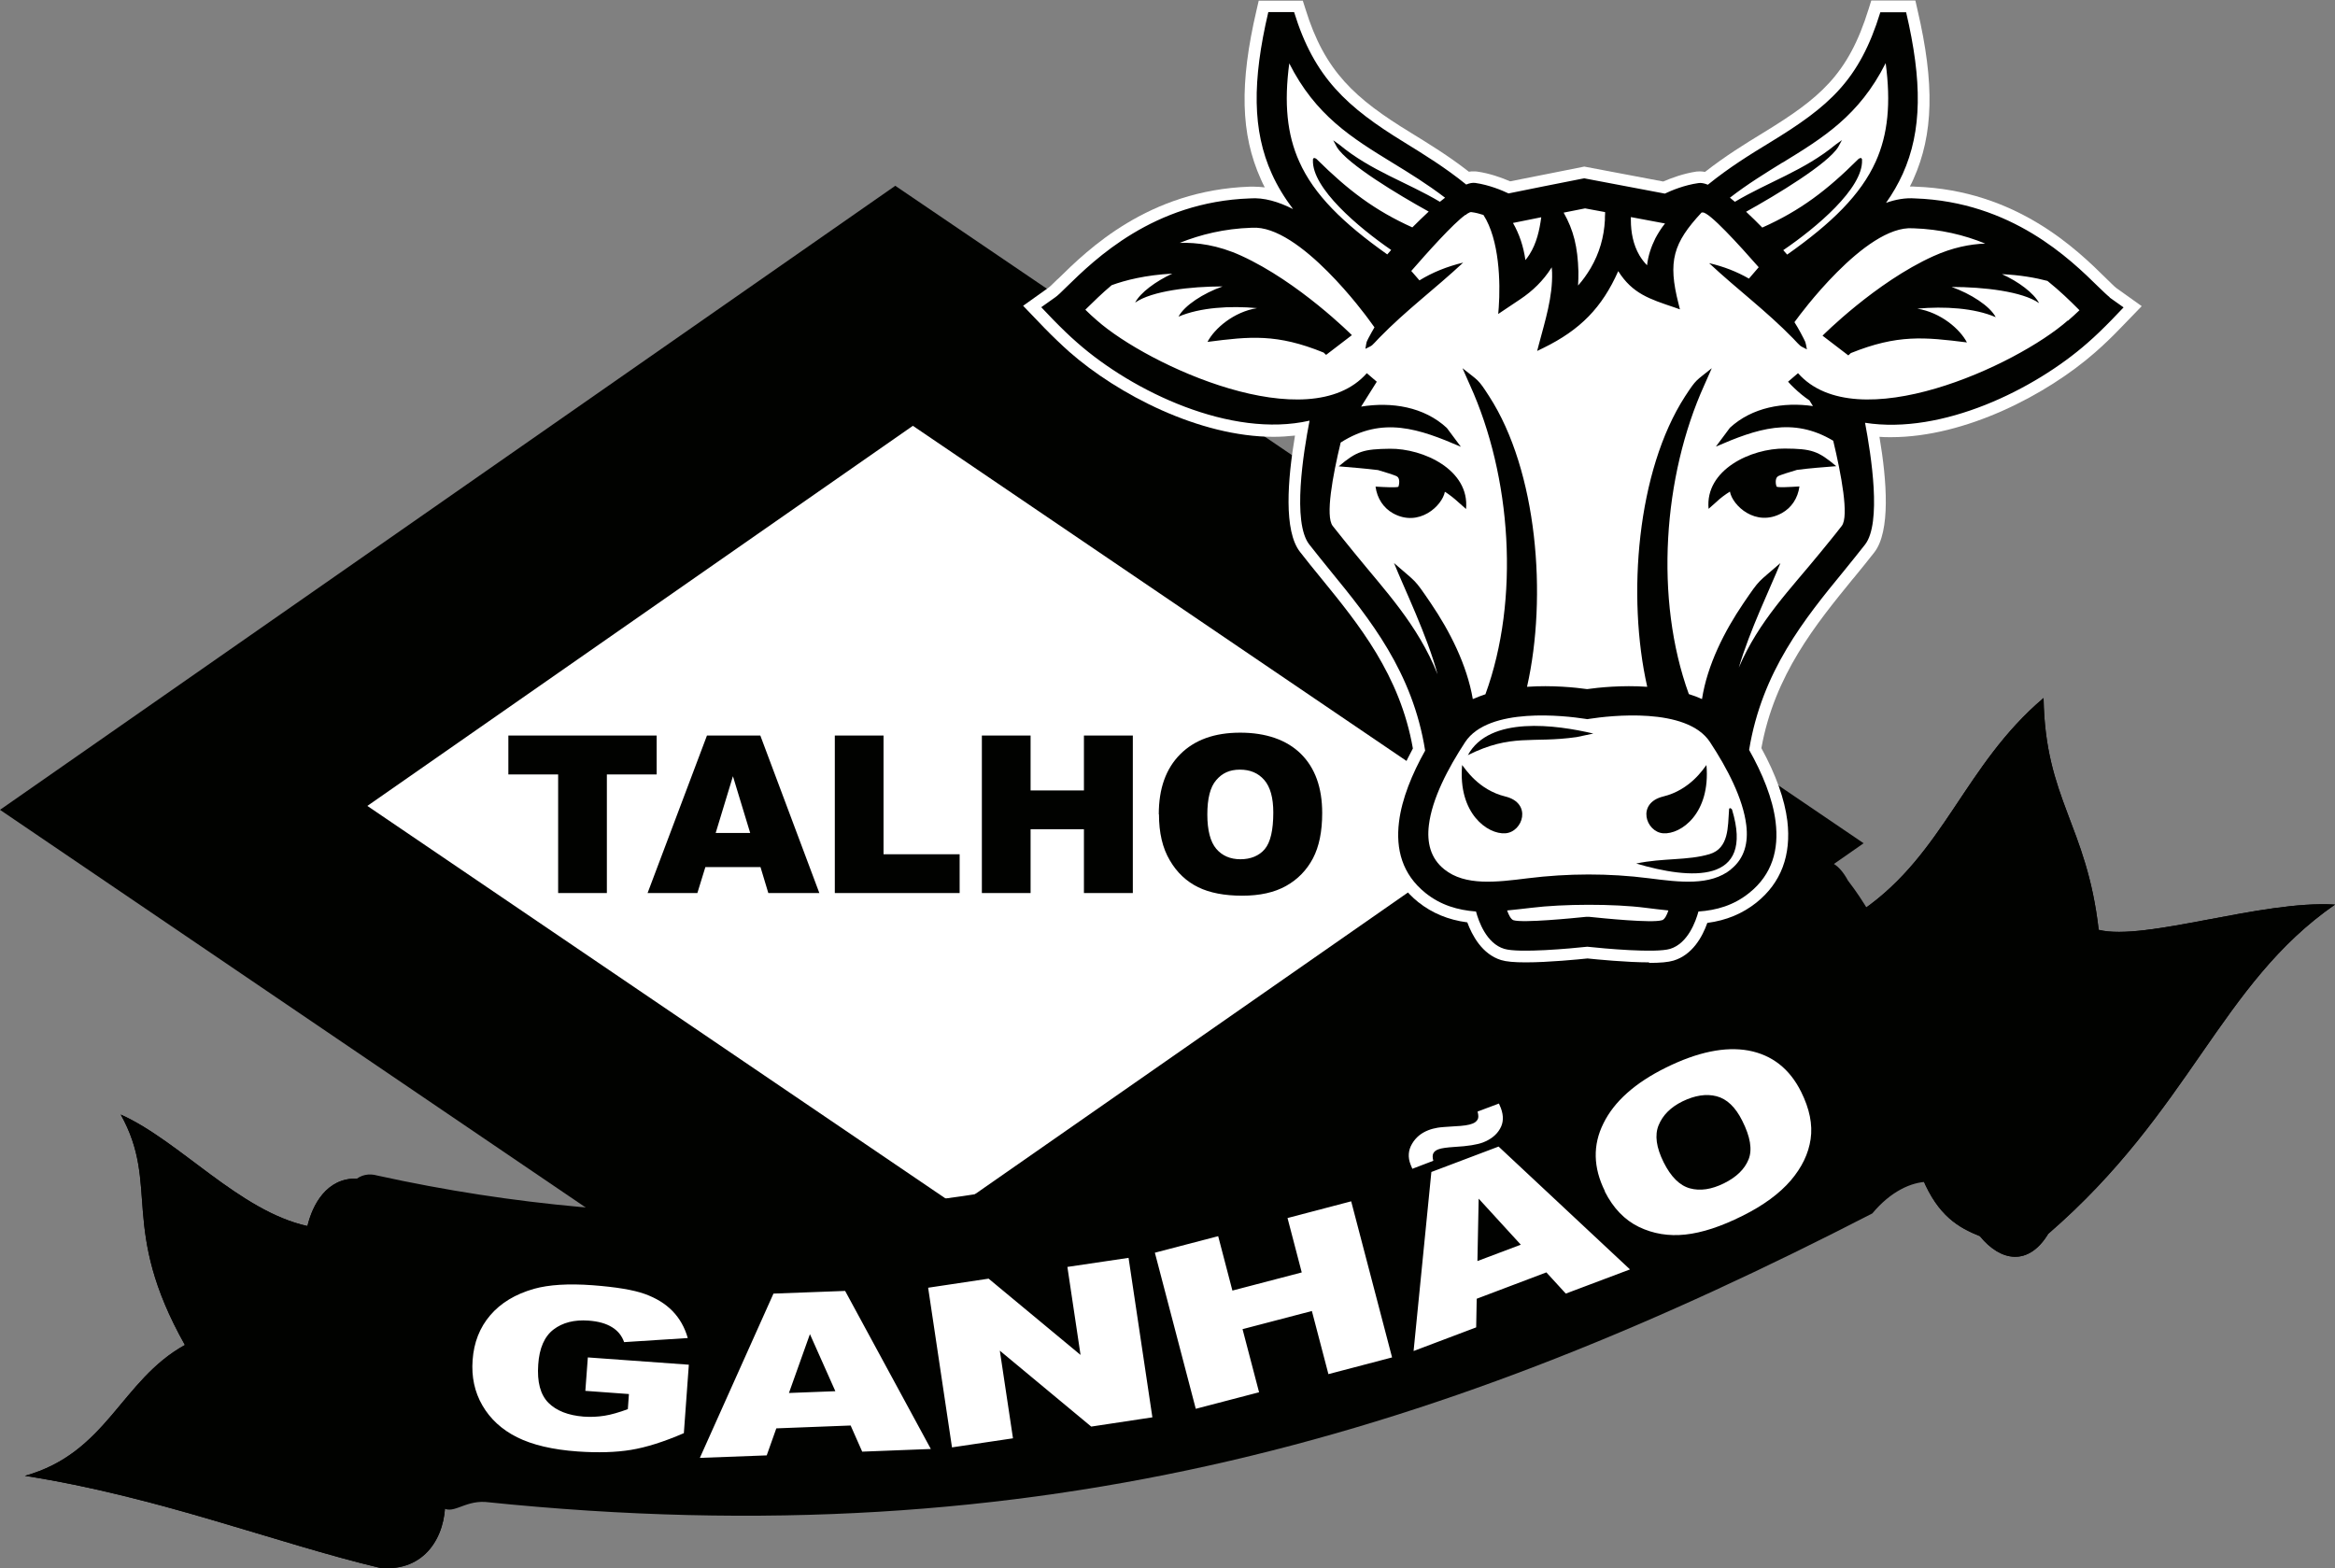 <svg xmlns="http://www.w3.org/2000/svg" xmlns:xlink="http://www.w3.org/1999/xlink" id="Layer_2" data-name="Layer 2" viewBox="0 0 131.32 88.22"><rect x="0" y="0" width="131.32" height="88.22" fill="#808080" stroke="none"/><defs><style>      .cls-1, .cls-2, .cls-3 {        fill: #010200;      }      .cls-4, .cls-5 {        fill: #fff;      }      .cls-5, .cls-3 {        fill-rule: evenodd;      }      .cls-2 {        clip-rule: evenodd;      }      .cls-6 {        clip-path: url(#clippath-1);      }      .cls-7 {        clip-path: url(#clippath-2);      }    </style><clipPath id="clippath-1"><path class="cls-2" d="M108.12,66.28c.78-3.81-.14-9.18-3.37-15.09,4.61-3.2,5.72-8.15,10.18-11.93.09,5.71,2.43,7.14,3.1,13.04,2.61.65,9.17-1.68,13.29-1.42-6.46,4.47-8.12,11.59-16.13,18.52-1.1,1.82-2.67,1.57-3.84.13-1.2-.48-2.35-1.14-3.23-3.25"></path></clipPath><clipPath id="clippath-2"><path class="cls-2" d="M25.04,84.42c-3.41-5.06-6.33-10.6-4.97-18.13-1.72-.04-2.5,1.5-2.78,2.67-3.83-.84-7.19-4.79-10.5-6.27,2.23,3.99-.1,6.36,3.61,12.96-3.6,1.99-4.37,6.07-9,7.36,7.5,1.17,14.11,3.78,19.98,5.18,2.52.23,3.69-1.77,3.66-3.78"></path></clipPath></defs><g id="Layer_1-2" data-name="Layer 1"><g><g><polygon class="cls-1" points="50.35 10.45 104.81 47.43 54.46 82.53 0 45.55 50.35 10.45"></polygon><polygon class="cls-4" points="51.34 23.95 84.52 46.48 53.84 67.86 20.66 45.33 51.34 23.95"></polygon><g><path class="cls-3" d="M108.12,66.28c.78-3.81-.14-9.18-3.37-15.09,4.61-3.2,5.72-8.15,10.18-11.93.09,5.71,2.43,7.14,3.1,13.04,2.61.65,9.17-1.68,13.29-1.42-6.46,4.47-8.12,11.59-16.13,18.52-1.1,1.82-2.67,1.57-3.84.13-1.2-.48-2.35-1.14-3.23-3.25"></path><g class="cls-6"><rect class="cls-1" x="104.75" y="39.25" width="26.57" height="31.96"></rect></g></g><g><path class="cls-3" d="M25.04,84.42c-3.41-5.06-6.33-10.6-4.97-18.13-1.72-.04-2.5,1.5-2.78,2.67-3.83-.84-7.19-4.79-10.5-6.27,2.23,3.99-.1,6.36,3.61,12.96-3.6,1.99-4.37,6.07-9,7.36,7.5,1.17,14.11,3.78,19.98,5.18,2.52.23,3.69-1.77,3.66-3.78"></path><g class="cls-7"><rect class="cls-1" x="1.4" y="62.69" width="23.67" height="25.73"></rect></g></g><path class="cls-3" d="M19.38,68.14c-.04-1.65.9-2.29,1.84-2.02,30.92,6.8,57.8-3.81,77.3-15.63,2.78-1.91,4.26-3.09,5.41-.96,3.65,4.71,5.39,12.85,4.47,16.94-.91.02-2.07.54-3.1,1.78-23.71,12.21-46.6,19.48-78,16.23-1.25-.08-1.88.81-2.51.24-3.03-4.14-5.94-10.24-5.42-16.58"></path><path class="cls-1" d="M67.9,45.81c0,.89.17,1.54.5,1.93.33.39.79.59,1.36.59s1.05-.19,1.37-.57c.32-.38.48-1.07.48-2.06,0-.83-.17-1.44-.51-1.83-.34-.39-.79-.58-1.37-.58s-1,.2-1.33.59c-.34.39-.5,1.04-.5,1.94ZM65.17,45.8c0-1.45.4-2.57,1.21-3.38.81-.81,1.93-1.21,3.37-1.21s2.61.4,3.41,1.19c.8.79,1.2,1.9,1.2,3.33,0,1.04-.17,1.88-.52,2.55-.35.66-.85,1.18-1.51,1.55-.66.37-1.48.55-2.47.55s-1.83-.16-2.48-.48c-.65-.32-1.19-.82-1.59-1.51-.41-.69-.61-1.55-.61-2.59ZM55.22,41.37h2.74v3.09h3v-3.09h2.75v8.86h-2.75v-3.59h-3v3.59h-2.74v-8.86ZM46.95,41.37h2.74v6.68h4.28v2.18h-7.02v-8.86ZM42.19,46.85l-.97-3.19-.97,3.19h1.94ZM42.77,48.77h-3.1l-.45,1.46h-2.8l3.34-8.86h3l3.32,8.86h-2.87l-.44-1.46ZM28.6,41.37h8.33v2.19h-2.8v6.67h-2.74v-6.67h-2.8v-2.19Z"></path><path class="cls-4" d="M93.56,65.37c.41.82.9,1.31,1.48,1.47.58.16,1.22.06,1.91-.28.71-.35,1.17-.8,1.39-1.35.22-.55.1-1.27-.36-2.18-.38-.76-.86-1.22-1.44-1.37-.58-.15-1.22-.05-1.92.29-.67.33-1.11.78-1.34,1.34-.23.56-.13,1.25.28,2.08M90.26,67c-.66-1.33-.69-2.6-.08-3.82.6-1.22,1.77-2.27,3.51-3.13,1.78-.88,3.33-1.2,4.65-.96,1.32.25,2.31,1.02,2.96,2.33.47.95.65,1.83.53,2.65-.12.82-.49,1.59-1.12,2.33-.63.73-1.53,1.4-2.72,1.99-1.2.6-2.27.95-3.21,1.05-.93.1-1.8-.04-2.61-.43-.8-.39-1.44-1.05-1.92-2ZM83.1,62.52l1.2-.45c.04.1.08.18.11.26.16.43.15.82-.05,1.16-.19.34-.52.6-.96.77-.32.12-.85.21-1.59.25-.45.03-.74.07-.9.13-.15.05-.25.13-.3.23-.05.1-.05.24,0,.42l-1.18.45c-.04-.09-.07-.17-.1-.24-.16-.41-.13-.8.08-1.16.21-.36.51-.61.92-.77.18-.07.35-.11.52-.14.17-.03.49-.05.96-.08.47-.02.81-.07,1-.15.14-.05.23-.13.29-.23.06-.1.05-.25,0-.44ZM85.53,70.01l-2.37-2.59-.07,3.51,2.44-.92ZM86.96,71.57l-3.91,1.48-.03,1.61-3.52,1.33,1-10.07,3.78-1.43,7.39,6.91-3.61,1.36-1.09-1.19ZM64.95,70.46l3.56-.93.8,3.06,3.9-1.02-.8-3.06,3.58-.94,2.3,8.78-3.58.94-.93-3.55-3.9,1.02.93,3.55-3.56.93-2.3-8.78ZM52.2,72.43l3.4-.51,5.17,4.29-.74-4.95,3.44-.51,1.34,8.97-3.44.52-5.14-4.27.74,4.93-3.43.51-1.34-8.97ZM46.98,78.25l-1.43-3.21-1.18,3.31,2.61-.1ZM47.83,80.18l-4.17.16-.54,1.52-3.76.14,4.14-9.24,4.03-.15,4.82,8.89-3.86.15-.65-1.47ZM32.92,78.23l.14-1.88,5.68.41-.28,3.85c-1.13.49-2.12.8-2.97.94-.85.14-1.85.17-3,.09-1.41-.1-2.55-.37-3.41-.8-.86-.43-1.51-1.03-1.95-1.79-.44-.76-.62-1.61-.55-2.55.07-.99.4-1.83.99-2.52.59-.69,1.41-1.19,2.47-1.49.83-.23,1.92-.3,3.29-.2,1.31.1,2.29.26,2.93.49.64.23,1.16.55,1.56.96.4.41.69.92.86,1.52l-3.58.23c-.12-.35-.35-.64-.68-.84-.34-.21-.77-.33-1.32-.37-.8-.06-1.46.11-1.97.5-.51.39-.8,1.05-.86,1.97-.07.98.12,1.69.57,2.15.45.45,1.11.71,1.98.78.41.03.8.01,1.18-.05.38-.06.82-.19,1.31-.37l.06-.85-2.46-.18Z"></path></g><path class="cls-5" d="M92.75,54.13c-1.28,0-2.98-.17-3.47-.22-.48.05-2.19.22-3.47.22-.65,0-1.1-.04-1.39-.13-1.07-.33-1.63-1.39-1.9-2.12-1.07-.14-1.98-.52-2.76-1.14-1.38-1.11-1.97-2.66-1.73-4.6.14-1.2.63-2.56,1.43-4.04-.72-4.13-3.06-7-5.13-9.54-.45-.55-.89-1.09-1.22-1.52-.92-1.18-.7-4.04-.28-6.54-.39.04-.79.07-1.2.07-4.19,0-8.78-2.4-11.48-4.77-.45-.4-.92-.85-1.4-1.34l-1.21-1.26,1.43-1.02c.09-.06.25-.23.48-.45l.08-.07c1.64-1.61,5.05-4.96,10.75-5.16.07,0,.16,0,.25,0,.2,0,.4.02.6.04-.08-.15-.15-.3-.22-.46-1.14-2.53-1.21-5.37-.24-9.52l.12-.52h2.48s.15.47.15.47c1.08,3.5,2.77,5.03,5.93,6.96.99.61,2.11,1.29,3.26,2.19.09-.02.18-.02.27-.02.07,0,.13,0,.19.01.71.1,1.37.34,1.86.55l1.41-.28.91-.18,1.85-.37,4.44.84c.44-.19,1.13-.45,1.87-.56.06,0,.12-.01.18-.01.1,0,.2.01.3.03,1.15-.9,2.27-1.59,3.27-2.2,3.17-1.94,4.78-3.25,5.93-6.96l.15-.48h2.48s.12.53.12.53c.97,4.15.9,7-.23,9.52-.06.14-.13.28-.2.41h.03c.1,0,.19,0,.29.01,5.68.2,9.09,3.55,10.73,5.17.12.11.46.46.56.53l1.43,1.02-1.22,1.26c-.45.47-.92.92-1.4,1.34-2.7,2.37-7.29,4.77-11.48,4.77-.22,0-.44,0-.65-.02.42,2.47.63,5.32-.29,6.5-.32.41-.73.92-1.15,1.43l-.07.08c-2.06,2.53-4.39,5.38-5.13,9.5.82,1.5,1.31,2.88,1.46,4.09.23,1.93-.35,3.48-1.73,4.59-.79.63-1.7,1.01-2.77,1.15-.28.79-.84,1.8-1.9,2.12-.3.09-.74.13-1.39.13Z"></path><g><path class="cls-3" d="M78.18,25.24c-1.5.02-1.87.13-2.89.99.72.06,1.47.12,2.21.21.33.1.94.28,1.07.36.18.11.12.46.08.57-.03.07-.8.03-1.29,0,.09.67.45,1.2.98,1.5,1.46.81,2.77-.42,2.92-1.21.27.17.52.37.76.59l.43.38c.21-2.2-2.4-3.41-4.29-3.39Z"></path><path class="cls-3" d="M84.66,44.8c-1.52-.37-2.26-1.57-2.43-1.77-.24,2.73,1.44,3.91,2.43,3.84.99-.07,1.52-1.7,0-2.07Z"></path><path class="cls-3" d="M93.54,46.87c.99.07,2.67-1.11,2.43-3.84-.16.2-.91,1.4-2.43,1.77-1.52.37-.98,2,0,2.07Z"></path><path class="cls-3" d="M118.65,16.72c-.12-.09-.34-.3-.64-.59-1.57-1.54-4.87-4.78-10.31-4.97-.55-.04-1.1.06-1.63.25.37-.52.68-1.06.94-1.63,1.09-2.42,1.1-5.22.19-9.09h-1.45c-1.18,3.84-2.89,5.3-6.22,7.33-1.1.67-2.27,1.39-3.48,2.37-.2-.08-.39-.12-.54-.09-.78.11-1.5.41-1.88.59l-4.38-.83-.15-.03-.16.03-2.07.41h0s0,0,0,0l-2.03.41c-.38-.18-1.1-.48-1.87-.59-.15-.02-.32.01-.51.09-1.2-.97-2.36-1.68-3.46-2.36-3.27-2-5.09-3.67-6.22-7.34h-1.45c-.91,3.88-.9,6.67.2,9.1.31.69.71,1.34,1.19,1.98-.81-.41-1.63-.66-2.42-.6-5.43.19-8.73,3.43-10.31,4.97-.29.29-.52.51-.64.59l-.79.56.67.7c.46.47.91.91,1.36,1.3,3.11,2.74,8.64,5.39,13.06,4.38-.35,1.8-.98,5.72-.02,6.96.33.43.77.96,1.21,1.51,2.19,2.68,4.61,5.66,5.31,10.09-.73,1.3-1.31,2.7-1.47,4.01-.19,1.54.18,2.94,1.48,3.99.87.7,1.83.97,2.85,1.05.15.56.59,1.8,1.59,2.1.82.25,3.74-.02,4.67-.12.92.1,3.84.37,4.66.12,1-.31,1.44-1.55,1.59-2.1,1.01-.07,1.98-.34,2.86-1.05,1.3-1.04,1.67-2.45,1.48-3.99-.16-1.32-.75-2.74-1.49-4.05.72-4.41,3.12-7.37,5.31-10.04.44-.55.88-1.08,1.21-1.51.94-1.21.35-5,0-6.85,4.33.68,9.52-1.86,12.51-4.49.45-.39.9-.83,1.36-1.3l.67-.7-.79-.56ZM100.23,9.16c2.3-1.41,4.33-2.65,5.82-5.61.3,2.25.13,4.01-.56,5.54-.84,1.86-2.47,3.46-4.98,5.23-.07-.08-.14-.16-.22-.25,1.84-1.25,4.5-3.48,4.43-5.07,0-.07,0-.05-.06-.12-.1.03-.11.03-.18.1-1.73,1.72-3.22,2.86-5.37,3.82-.29-.3-.6-.6-.91-.89,1.71-.95,4.58-2.68,5.18-3.64l.21-.39-.35.25c-1.78,1.47-3.81,2.11-5.67,3.22-.09-.08-.19-.16-.28-.23,1.01-.78,2.01-1.39,2.96-1.98ZM91.72,12.21l1.92.36c-.21.26-.39.55-.54.83-.24.48-.41.99-.47,1.52-.17-.17-.31-.36-.43-.56-.35-.6-.48-1.3-.48-1.98,0-.06,0-.11,0-.17ZM89.14,11.72l1.13.21v.1c-.01.11-.01.23-.01.34-.05.97-.31,1.87-.8,2.71-.21.35-.44.68-.71.98.02-.26.02-.53.02-.79-.04-1.38-.27-2.32-.83-3.31l1.21-.24ZM86.68,12.22c-.1.73-.26,1.46-.66,2.09-.07.11-.15.22-.23.32-.11-.77-.34-1.46-.7-2.09l1.59-.32ZM72.5,3.55c1.49,2.95,3.52,4.2,5.82,5.61.95.58,1.94,1.19,2.95,1.96-.09.07-.19.15-.29.23-1.85-1.1-3.88-1.74-5.65-3.21l-.35-.25.21.39c.59.95,3.44,2.67,5.16,3.62-.31.29-.62.59-.92.89-2.13-.96-3.62-2.1-5.35-3.81-.07-.07-.08-.07-.18-.1-.06.07-.06.04-.06.12-.07,1.58,2.57,3.8,4.4,5.06-.08.09-.15.17-.22.25-2.5-1.77-4.12-3.36-4.95-5.22-.69-1.53-.86-3.29-.56-5.54ZM93.46,51.76c-.55.17-3.3-.11-4.07-.19h-.1s-.1,0-.1,0c-.78.08-3.53.35-4.07.19-.15-.05-.27-.3-.36-.55.45-.04.91-.1,1.37-.15,1.77-.22,4.64-.23,6.41,0,.43.05.86.11,1.29.15-.08.25-.21.51-.36.55ZM97.35,48.9c-1.17.94-2.88.72-4.61.5-2.27-.29-4.55-.28-6.82,0-1.76.22-3.52.44-4.69-.5-.78-.62-.99-1.51-.87-2.49.18-1.49,1.07-3.19,2.04-4.67,1.32-2,5.64-1.48,6.74-1.31l.13.02.13-.02c1.1-.17,5.46-.69,6.77,1.31.97,1.47,1.86,3.18,2.04,4.67.12.98-.09,1.87-.87,2.49ZM116.3,18.02c-2.89,2.55-11.9,6.68-15.18,2.97l-.56.48c.1.11.21.23.33.34.28.27.56.5.87.71l.2.32c-1.66-.24-3.42.07-4.67,1.22l-.79,1.06c2.29-.99,4.31-1.7,6.6-.33.45,1.88.9,4.25.48,4.79-.43.56-.81,1.01-1.19,1.48-1.7,2.09-3.47,3.85-4.6,6.49.62-2.11,1.77-4.47,2.34-5.88-1.31,1.15-1.1.82-2.08,2.26-1.06,1.56-2.03,3.46-2.33,5.39-.24-.11-.48-.2-.74-.28-1.94-5.34-1.45-12.26.87-17.38l.42-.95c-.91.74-.84.57-1.5,1.58-2.71,4.19-3.28,11.26-2.13,16.34-1.42-.1-2.74.04-3.38.13-.65-.09-1.96-.23-3.38-.13,1.15-5.08.58-12.15-2.13-16.34-.65-1.01-.58-.84-1.5-1.58l.42.95c2.33,5.13,2.82,12.05.87,17.39-.24.08-.48.17-.71.27-.33-1.93-1.3-3.83-2.36-5.39-.98-1.44-.76-1.11-2.07-2.26.6,1.49,1.85,4.05,2.45,6.26-1.13-2.83-2.97-4.72-4.71-6.87-.38-.47-.75-.92-1.19-1.48-.42-.54,0-2.83.45-4.69,2.36-1.5,4.42-.77,6.76.24l-.79-1.06c-1.28-1.19-3.11-1.48-4.82-1.2l.88-1.4-.56-.48c-3.27,3.71-12.29-.42-15.18-2.97-.22-.19-.44-.39-.65-.6l.11-.11c.36-.35.81-.8,1.37-1.27.77-.28,1.9-.57,3.41-.65-.93.43-1.8,1.07-2.09,1.63.94-.66,3.12-.91,4.92-.91-1.08.38-2.15,1.07-2.48,1.7,1.22-.52,2.9-.62,4.42-.48-1.32.21-2.4,1.15-2.79,1.9,2.39-.31,3.9-.47,6.53.6.09.08.14.13.14.13l1.45-1.11s-2.98-2.99-6.23-4.47c-1.31-.6-2.5-.75-3.45-.72,1.17-.47,2.51-.8,4.03-.85h.03c2.69-.19,6.5,5.07,6.51,5.08l.38.52c-.05.09-.11.19-.16.28-.33.62-.26.42-.35.93.46-.23.29-.11.78-.62,1.51-1.55,3.11-2.73,4.72-4.23-.91.22-1.73.55-2.46,1l-.46-.53c.88-1.01,2.35-2.66,3.05-3.16,0,0,.01,0,.02.01l.06-.06c.11-.07.2-.11.25-.1.24.03.47.09.68.16.9,1.4.96,3.79.86,5.2l-.03.37,1.24-.83c.69-.46,1.29-1.04,1.74-1.75,0-.01.02-.03.03-.04.01.09.01.18.02.28.04,1.37-.39,2.72-.74,4.04l-.1.38.35-.17c2.08-1.02,3.3-2.27,4.21-4.32.8,1.27,1.77,1.57,3.16,2.04l.31.11-.08-.32c-.61-2.39-.3-3.41,1.3-5.13.02,0,.03,0,.05,0,.36-.05,2.07,1.84,3.16,3.08l-.55.64c-.68-.39-1.42-.68-2.24-.87,1.61,1.5,3.21,2.68,4.72,4.23.49.51.32.38.78.62-.1-.51-.03-.31-.35-.93-.11-.21-.23-.41-.35-.6l.15-.2s3.82-5.27,6.51-5.08h.03c1.52.05,2.87.38,4.04.86-.85.03-1.84.22-2.92.71-3.25,1.47-6.23,4.47-6.23,4.47l1.45,1.11s.05-.05.14-.13c2.63-1.06,4.14-.9,6.53-.6-.39-.75-1.46-1.68-2.79-1.9,1.52-.14,3.2-.04,4.41.48-.33-.63-1.41-1.32-2.48-1.7,1.8,0,3.98.25,4.92.91-.3-.57-1.16-1.21-2.09-1.63,1.03.05,1.88.2,2.56.38.71.57,1.27,1.12,1.69,1.54l.11.11c-.21.2-.43.4-.66.6Z"></path><path class="cls-3" d="M96.09,28.62l.43-.38c.24-.23.5-.42.77-.59.14.78,1.45,2.02,2.92,1.21.54-.3.9-.83.99-1.5-.49.03-1.27.08-1.29,0-.04-.1-.1-.45.08-.57.13-.08.74-.26,1.07-.36.74-.1,1.49-.15,2.21-.21-1.02-.86-1.39-.98-2.89-.99-1.89-.02-4.5,1.19-4.29,3.39Z"></path><path class="cls-3" d="M97.28,45.45c-.05.09-.04.04-.04.13h0c-.07.92,0,2.13-1.09,2.46-1.23.37-2.62.21-4.13.53,3.04.9,6.67,1.19,5.39-3.03-.02-.06-.07-.06-.12-.09Z"></path><path class="cls-3" d="M82.54,42.48c2.49-1.24,3.59-.66,6.12-1.02l.95-.2c-2.08-.49-5.85-1.02-7.06,1.22Z"></path></g></g></g></svg>